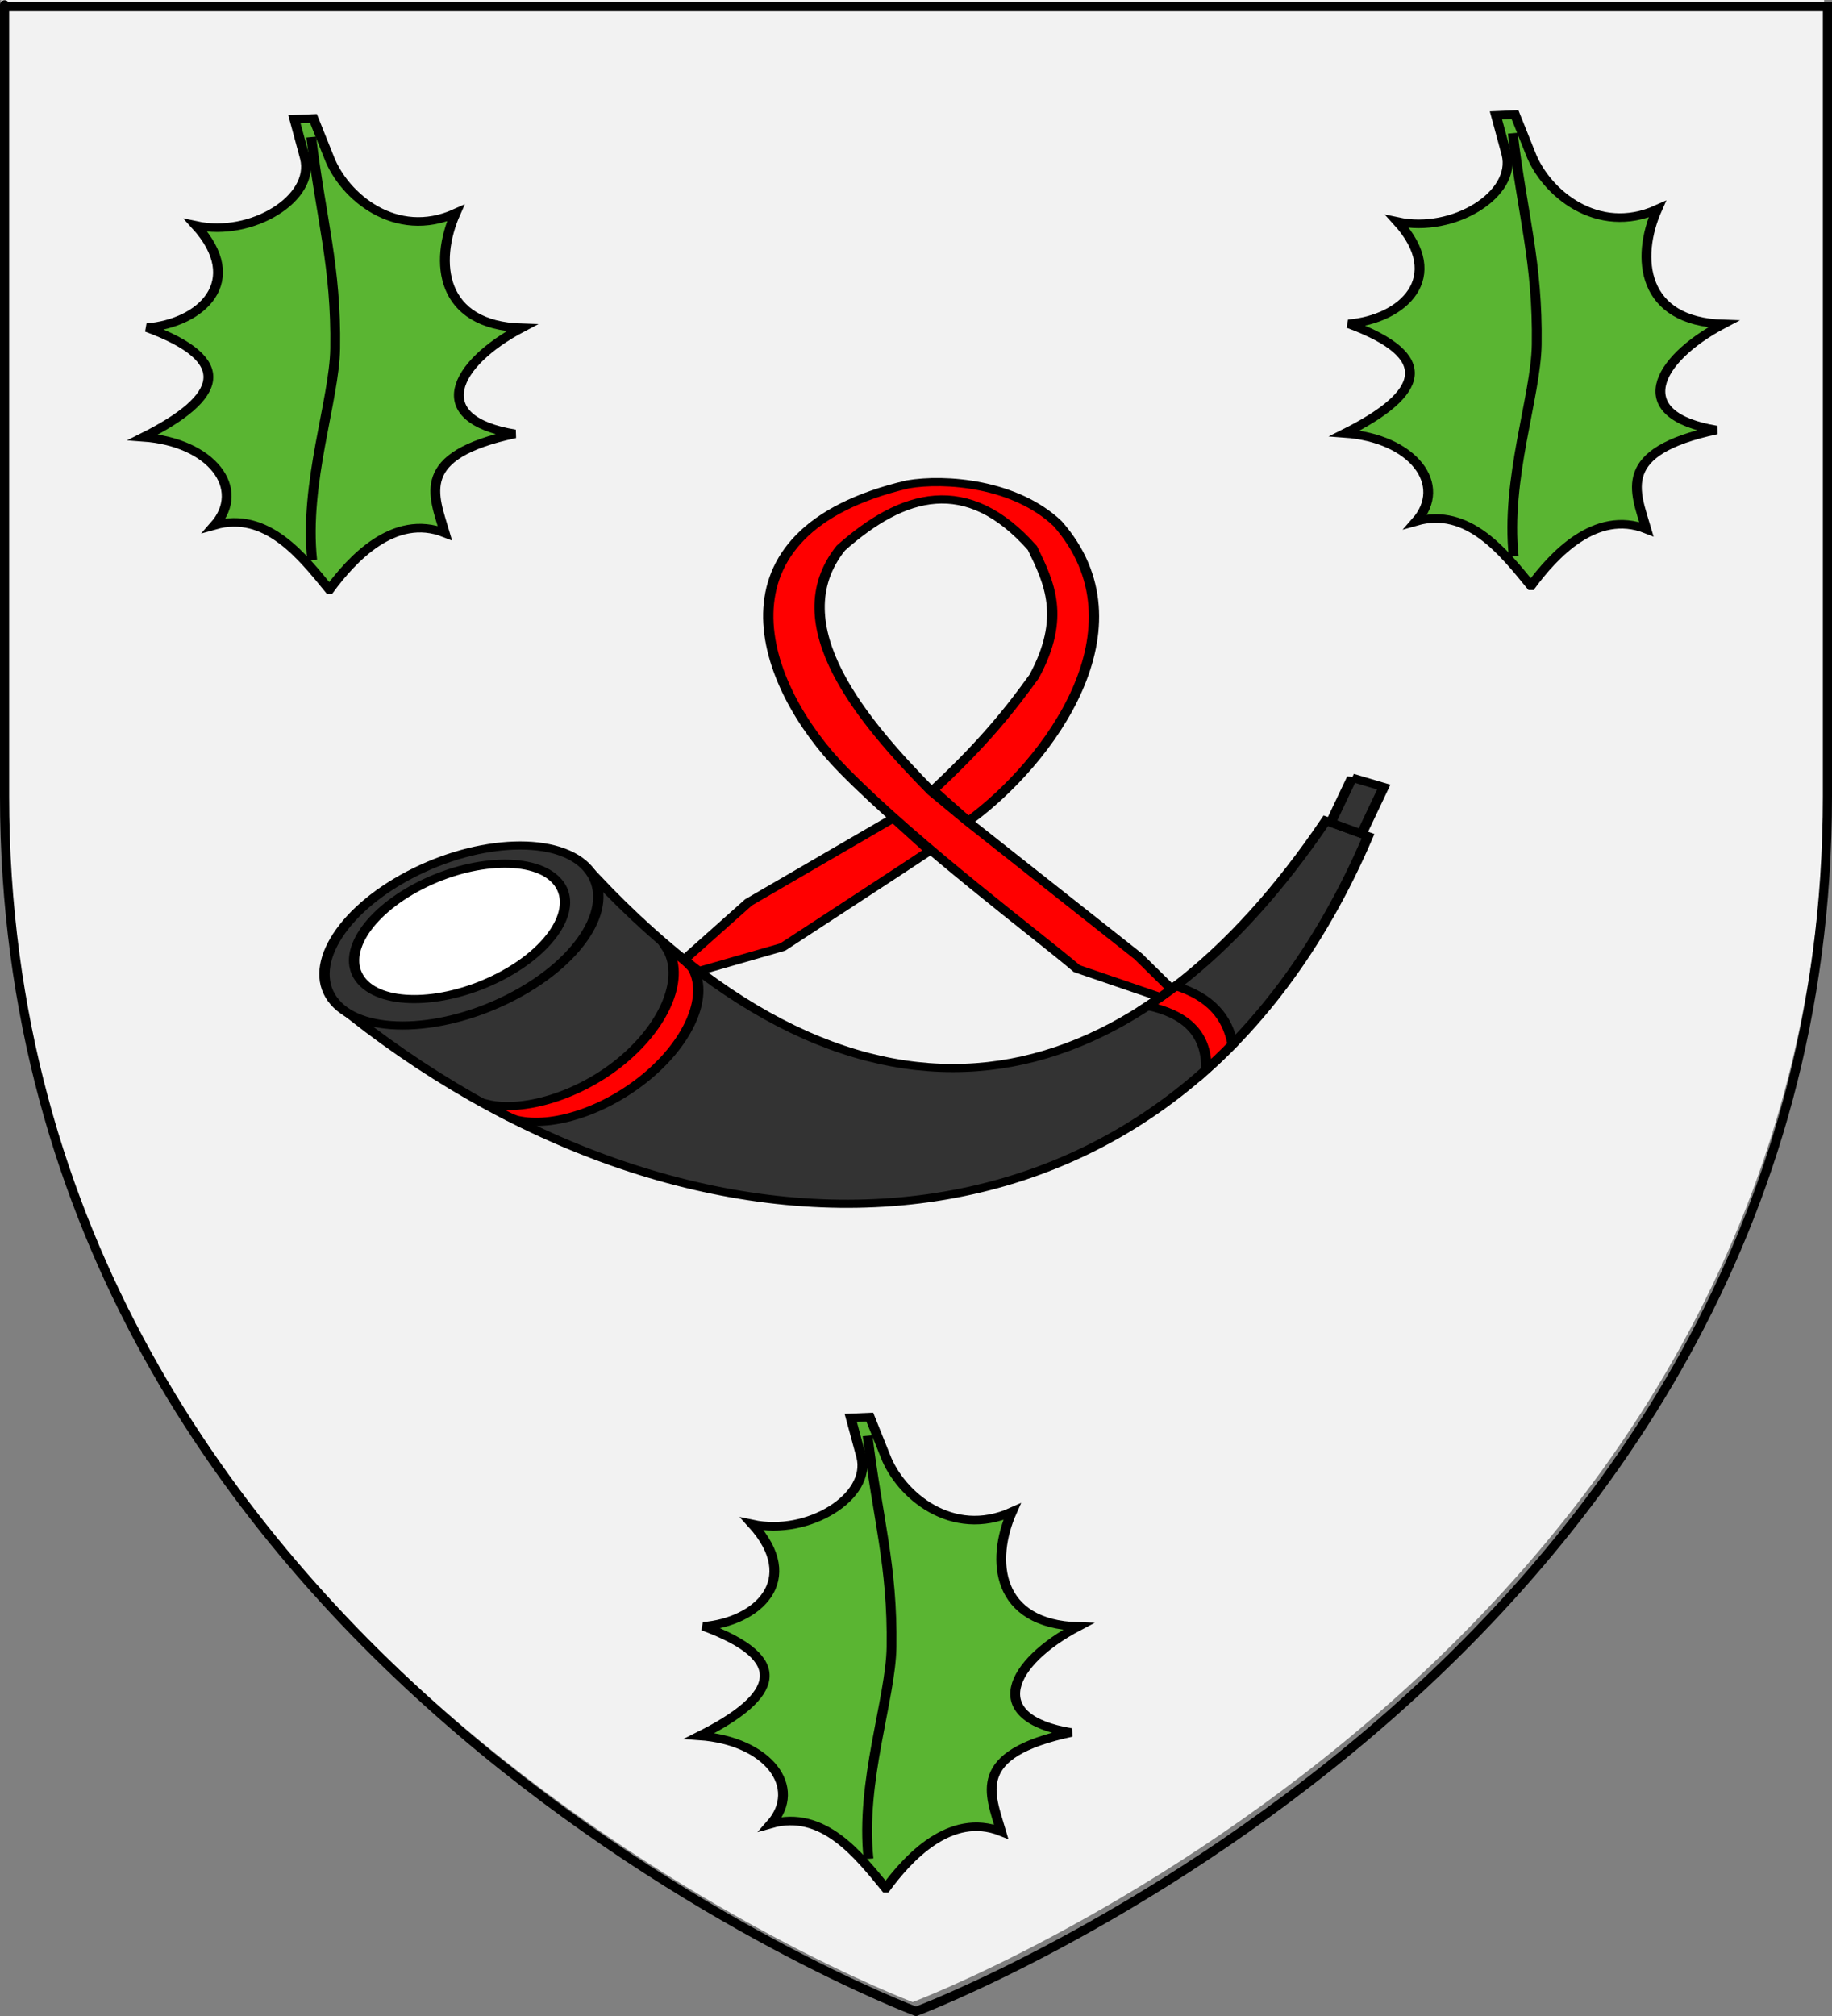 <?xml version="1.0" encoding="UTF-8" standalone="no"?>
<svg
   xmlns:dc="http://purl.org/dc/elements/1.1/"
   xmlns:cc="http://creativecommons.org/ns#"
   xmlns:rdf="http://www.w3.org/1999/02/22-rdf-syntax-ns#"
   xmlns:svg="http://www.w3.org/2000/svg"
   xmlns="http://www.w3.org/2000/svg"
   xmlns:xlink="http://www.w3.org/1999/xlink"
   xmlns:sodipodi="http://sodipodi.sourceforge.net/DTD/sodipodi-0.dtd"
   xmlns:inkscape="http://www.inkscape.org/namespaces/inkscape"
   height="660"
   width="600"
   version="1.0"
   id="svg2"
   sodipodi:version="0.32"
   inkscape:version="0.48.1 "
   sodipodi:docname="Rozerch3.svg"
   inkscape:export-filename="/Users/olivier/Desktop/Blason Rouge/Blason_Vide_3D.png"
   inkscape:export-xdpi="144"
   inkscape:export-ydpi="144"
   inkscape:output_extension="org.inkscape.output.svg.inkscape">
  <rect width="100%" height="100%" fill="#808080" stroke="none"/>
  <sodipodi:namedview
     inkscape:window-height="981"
     inkscape:window-width="1400"
     inkscape:pageshadow="2"
     inkscape:pageopacity="0.0"
     guidetolerance="10.0"
     gridtolerance="10.0"
     objecttolerance="10.0"
     borderopacity="1.0"
     bordercolor="#666666"
     pagecolor="#ffffff"
     id="base"
     showgrid="false"
     height="660px"
     inkscape:zoom="0.79031037"
     inkscape:cx="495.55818"
     inkscape:cy="275.98894"
     inkscape:window-x="-4"
     inkscape:window-y="-4"
     inkscape:current-layer="layer3"
     showguides="true"
     inkscape:guide-bbox="true"
     inkscape:window-maximized="0" />
  <desc
     id="desc4">Flag of Canton of Valais (Wallis)</desc>
  <defs
     id="defs6">
    <inkscape:perspective
       sodipodi:type="inkscape:persp3d"
       inkscape:vp_x="0 : 330 : 1"
       inkscape:vp_y="0 : 1000 : 0"
       inkscape:vp_z="600 : 330 : 1"
       inkscape:persp3d-origin="300 : 220 : 1"
       id="perspective54" />
    <linearGradient
       id="linearGradient2893">
      <stop
         style="stop-color:white;stop-opacity:0.314;"
         offset="0"
         id="stop2895" />
      <stop
         id="stop2897"
         offset="0.19"
         style="stop-color:white;stop-opacity:0.251;" />
      <stop
         style="stop-color:#6b6b6b;stop-opacity:0.125;"
         offset="0.6"
         id="stop2901" />
      <stop
         style="stop-color:black;stop-opacity:0.125;"
         offset="1"
         id="stop2899" />
    </linearGradient>
    <radialGradient
       inkscape:collect="always"
       xlink:href="#linearGradient2893"
       id="radialGradient3163"
       gradientUnits="userSpaceOnUse"
       gradientTransform="matrix(1.353,0,0,1.349,-77.629,-85.747)"
       cx="221.445"
       cy="226.331"
       fx="221.445"
       fy="226.331"
       r="300" />
    <inkscape:perspective
       id="perspective16"
       inkscape:persp3d-origin="220 : 126.66667 : 1"
       inkscape:vp_z="440 : 190 : 1"
       inkscape:vp_y="0 : 1000 : 0"
       inkscape:vp_x="0 : 190 : 1"
       sodipodi:type="inkscape:persp3d" />
    <radialGradient
       r="300"
       fy="226.331"
       fx="221.445"
       cy="226.331"
       cx="221.445"
       gradientTransform="matrix(1.353,0,0,1.349,-831.163,-1701.223)"
       gradientUnits="userSpaceOnUse"
       id="radialGradient3163-5"
       xlink:href="#linearGradient2893-4"
       inkscape:collect="always" />
    <linearGradient
       id="linearGradient2893-4">
      <stop
         id="stop2895-8"
         offset="0"
         style="stop-color: white; stop-opacity: 0.314;" />
      <stop
         style="stop-color: white; stop-opacity: 0.251;"
         offset="0.19"
         id="stop2897-8" />
      <stop
         id="stop2901-2"
         offset="0.6"
         style="stop-color: rgb(107, 107, 107); stop-opacity: 0.125;" />
      <stop
         id="stop2899-4"
         offset="1"
         style="stop-color: black; stop-opacity: 0.125;" />
    </linearGradient>
    <inkscape:perspective
       id="perspective21"
       inkscape:persp3d-origin="230.30972 : 218.33679 : 1"
       inkscape:vp_z="460.61945 : 327.50519 : 1"
       inkscape:vp_y="0 : 1000 : 0"
       inkscape:vp_x="0 : 327.50519 : 1"
       sodipodi:type="inkscape:persp3d" />
  </defs>
  <g
     inkscape:groupmode="layer"
     id="layer3"
     inkscape:label="Fond écu"
     style="display:inline">
    <path
       id="path2855"
       style="fill:#f2f2f2;fill-opacity:1;fill-rule:evenodd;stroke:none"
       d="m 298.915,655.439 c 0,0 298.5,-112.32 298.5,-397.772 0,-285.452 0,-258.552 0,-258.552 l -597,0 0,258.552 c 0,285.452 298.5,397.772 298.5,397.772 z"
       sodipodi:nodetypes="cccccc"
       inkscape:connector-curvature="0" />
    <g
       id="g3397"
       transform="matrix(0.812,0,0,0.642,101.013,153.61)">
      <g
         id="g13490"
         transform="translate(-137.024,-167.24)">
        <path
           id="path6357"
           style="fill:#333333;fill-opacity:1;fill-rule:evenodd;stroke:#000000;stroke-width:4.155;stroke-linecap:butt;stroke-linejoin:miter;stroke-miterlimit:4;stroke-opacity:1;stroke-dasharray:none"
           d="m 252.738,375.338 c 115.943,155.129 220.9,109.178 294.643,-28.81 l 17.024,7.857 C 486.367,585.006 296.249,587.097 154.524,446.053 l 98.214,-70.714 z"
           inkscape:connector-curvature="0" />
        <path
           id="path1900"
           style="fill:#333333;fill-opacity:1;fill-rule:evenodd;stroke:#000000;stroke-width:4.223;stroke-linejoin:miter;stroke-miterlimit:4;stroke-opacity:1;stroke-dasharray:none"
           transform="matrix(0.821,-0.546,0.552,0.813,-171.439,185.081)"
           d="m 247.5,394.981 c 0.006,20.976 -27.845,37.983 -62.202,37.983 -34.358,0 -62.209,-17.007 -62.202,-37.983 -0.006,-20.976 27.845,-37.983 62.202,-37.983 34.358,0 62.209,17.007 62.202,37.983 z"
           inkscape:connector-curvature="0" />
        <path
           id="path4561"
           style="fill:#ffffff;fill-opacity:1;fill-rule:evenodd;stroke:#000000;stroke-width:4.155;stroke-linejoin:miter;stroke-miterlimit:4;stroke-opacity:1;stroke-dasharray:none"
           d="m 237.318,377.385 c 8.918,12.819 -1.468,34.652 -23.198,48.764 -21.729,14.111 -46.571,15.156 -55.482,2.332 -8.918,-12.819 1.468,-34.652 23.198,-48.764 21.729,-14.111 46.571,-15.156 55.482,-2.332 z"
           inkscape:connector-curvature="0" />
        <path
           id="path2789"
           style="fill:#ff0000;fill-opacity:1;fill-rule:evenodd;stroke:#000000;stroke-width:4.155;stroke-linecap:butt;stroke-linejoin:miter;stroke-miterlimit:4;stroke-opacity:1;stroke-dasharray:none"
           d="m 281.53,411.378 c 7.272,14.115 0.076,38.371 -17.967,57.372 -16.987,17.889 -39.843,26.543 -54.51,22.124 0.756,1.047 8.813,7.197 12.109,8.159 14.367,4.191 35.791,-4.668 52.37,-22.126 16.923,-17.821 24.547,-40.272 18.887,-54.258 -1.157,-2.859 -8.886,-10.342 -10.889,-11.271 z"
           inkscape:connector-curvature="0" />
        <path
           id="path8141"
           style="fill:#ff0000;fill-opacity:1;fill-rule:evenodd;stroke:#000000;stroke-width:4.155;stroke-linecap:butt;stroke-linejoin:miter;stroke-miterlimit:4;stroke-opacity:1;stroke-dasharray:none"
           d="m 486.812,430.781 c -3.714,3.604 -7.475,6.985 -11.281,10.156 14.664,4.031 23.958,13.41 23.656,32.406 3.598,-4.081 7.14,-8.347 10.594,-12.812 -2.004,-13.753 -8.841,-24.223 -22.969,-29.75 z"
           inkscape:connector-curvature="0" />
        <path
           id="path9034"
           style="fill:#ff0000;fill-opacity:1;fill-rule:evenodd;stroke:#000000;stroke-width:4.155;stroke-linecap:butt;stroke-linejoin:miter;stroke-miterlimit:4;stroke-opacity:1;stroke-dasharray:none"
           d="m 378.656,175 c -81.672,24.265 -59.392,102.455 -26.062,145.469 29.859,38.535 80.626,86.477 94.375,101.469 l 33.688,14.562 c 1.5,-1.342 2.984,-2.715 4.469,-4.125 l -13.344,-16.656 -68.969,-68.938 -14.5,-15.19 C 361.005,296.464 327.023,246.589 351.781,207.438 c 24.992,-28.044 50.807,-37.703 77.25,0 6.782,17.672 13.645,35.266 0.688,65.5 -9.672,16.948 -20.2,33.788 -40.719,57.967 l 14.157,15.877 C 435.722,316.714 476.041,247.914 439.203,195 422.189,174.489 393.838,171.659 378.656,175 z M 373,345.156 314.531,388.125 l -25.938,29.219 c 1.978,1.995 3.937,3.964 5.906,5.844 l 33.812,-12.281 c 12.848,-10.67 46.402,-38.234 59.25,-49.062 L 373,345.156 z"
           inkscape:connector-curvature="0" />
        <path
           id="rect11697"
           style="fill:#333333;fill-opacity:1;fill-rule:evenodd;stroke:#000000;stroke-width:4.155;stroke-linejoin:miter;stroke-miterlimit:4;stroke-opacity:1;stroke-dasharray:none"
           d="m 557.969,324.562 -8.594,22.875 12.438,5.75 8.938,-23.844 -12.781,-4.781 z"
           inkscape:connector-curvature="0" />
      </g>
    </g>
    <g
       id="g3058"
       transform="matrix(0.271,0,0,0.237,46.474,38.422)">
      <g
         transform="translate(753.533,1615.476)"
         style="display:inline"
         inkscape:label="Fond écu"
         id="layer3-5">
        <g
           id="g2394">
          <path
             inkscape:connector-curvature="0"
             style="fill:#5ab532;fill-opacity:1;fill-rule:evenodd;stroke:#000000;stroke-width:11.843;stroke-linecap:butt;stroke-linejoin:miter;stroke-miterlimit:4;stroke-opacity:1;stroke-dasharray:none"
             d="m -526.917,-963.142 c -32.467,-45.296 -75.741,-109.392 -138.755,-88.941 38.759,-50.203 -3.01,-114.696 -86.362,-121.541 96.603,-55.248 111.597,-106.364 4.648,-151.308 65.443,-6.226 120.657,-63.771 59.091,-141.226 68.079,16.75 144.25,-38.061 131.778,-93.1 l -12.712,-53.597 22.997,-1.12 18.813,53.642 c 18.075,54.122 80.683,114.332 153.04,77.195 -26.162,67.086 -19.092,155.111 79.964,158.465 -82.66,49.731 -115.275,126.326 -8.314,146.441 -122.873,30.029 -98.07,84.417 -84.707,136.918 -61.799,-27.897 -113.007,37.291 -139.482,78.173 z"
             id="path8344"
             sodipodi:nodetypes="cccccsccsccccc" />
          <path
             inkscape:connector-curvature="0"
             style="fill:none;stroke:#000000;stroke-width:11.843;stroke-linecap:butt;stroke-linejoin:miter;stroke-miterlimit:4;stroke-opacity:1;stroke-dasharray:none"
             d="m -548.869,-1588.216 c 11.67,112.378 30.414,178.703 28.923,291.976 -0.947,71.916 -37.75,185.332 -27.802,292.456"
             id="path8346"
             sodipodi:nodetypes="csc" />
        </g>
      </g>
      <g
         transform="translate(753.533,1615.476)"
         inkscape:label="Meubles"
         id="layer4-1" />
    </g>
    <g
       transform="matrix(0.271,0,0,0.237,439.99,37.156)"
       id="g3065">
      <g
         id="g3067"
         inkscape:label="Fond écu"
         style="display:inline"
         transform="translate(753.533,1615.476)">
        <g
           id="g3069">
          <path
             sodipodi:nodetypes="cccccsccsccccc"
             id="path3071"
             d="m -526.917,-963.142 c -32.467,-45.296 -75.741,-109.392 -138.755,-88.941 38.759,-50.203 -3.01,-114.696 -86.362,-121.541 96.603,-55.248 111.597,-106.364 4.648,-151.308 65.443,-6.226 120.657,-63.771 59.091,-141.226 68.079,16.75 144.25,-38.061 131.778,-93.1 l -12.712,-53.597 22.997,-1.12 18.813,53.642 c 18.075,54.122 80.683,114.332 153.04,77.195 -26.162,67.086 -19.092,155.111 79.964,158.465 -82.66,49.731 -115.275,126.326 -8.314,146.441 -122.873,30.029 -98.07,84.417 -84.707,136.918 -61.799,-27.897 -113.007,37.291 -139.482,78.173 z"
             style="fill:#5ab532;fill-opacity:1;fill-rule:evenodd;stroke:#000000;stroke-width:11.843;stroke-linecap:butt;stroke-linejoin:miter;stroke-miterlimit:4;stroke-opacity:1;stroke-dasharray:none"
             inkscape:connector-curvature="0" />
          <path
             sodipodi:nodetypes="csc"
             id="path3073"
             d="m -548.869,-1588.216 c 11.67,112.378 30.414,178.703 28.923,291.976 -0.947,71.916 -37.75,185.332 -27.802,292.456"
             style="fill:none;stroke:#000000;stroke-width:11.843;stroke-linecap:butt;stroke-linejoin:miter;stroke-miterlimit:4;stroke-opacity:1;stroke-dasharray:none"
             inkscape:connector-curvature="0" />
        </g>
      </g>
      <g
         id="g3075"
         inkscape:label="Meubles"
         transform="translate(753.533,1615.476)" />
    </g>
    <g
       id="g3077"
       transform="matrix(0.271,0,0,0.237,228.68,463.571)">
      <g
         transform="translate(753.533,1615.476)"
         style="display:inline"
         inkscape:label="Fond écu"
         id="g3079">
        <g
           id="g3081">
          <path
             inkscape:connector-curvature="0"
             style="fill:#5ab532;fill-opacity:1;fill-rule:evenodd;stroke:#000000;stroke-width:11.843;stroke-linecap:butt;stroke-linejoin:miter;stroke-miterlimit:4;stroke-opacity:1;stroke-dasharray:none"
             d="m -526.917,-963.142 c -32.467,-45.296 -75.741,-109.392 -138.755,-88.941 38.759,-50.203 -3.01,-114.696 -86.362,-121.541 96.603,-55.248 111.597,-106.364 4.648,-151.308 65.443,-6.226 120.657,-63.771 59.091,-141.226 68.079,16.75 144.25,-38.061 131.778,-93.1 l -12.712,-53.597 22.997,-1.12 18.813,53.642 c 18.075,54.122 80.683,114.332 153.04,77.195 -26.162,67.086 -19.092,155.111 79.964,158.465 -82.66,49.731 -115.275,126.326 -8.314,146.441 -122.873,30.029 -98.07,84.417 -84.707,136.918 -61.799,-27.897 -113.007,37.291 -139.482,78.173 z"
             id="path3083"
             sodipodi:nodetypes="cccccsccsccccc" />
          <path
             inkscape:connector-curvature="0"
             style="fill:none;stroke:#000000;stroke-width:11.843;stroke-linecap:butt;stroke-linejoin:miter;stroke-miterlimit:4;stroke-opacity:1;stroke-dasharray:none"
             d="m -548.869,-1588.216 c 11.67,112.378 30.414,178.703 28.923,291.976 -0.947,71.916 -37.75,185.332 -27.802,292.456"
             id="path3085"
             sodipodi:nodetypes="csc" />
        </g>
      </g>
      <g
         transform="translate(753.533,1615.476)"
         inkscape:label="Meubles"
         id="g3087" />
    </g>
  </g>
  <g
     inkscape:groupmode="layer"
     id="layer4"
     inkscape:label="Meubles">
    <g
       style="fill:#fcef3c;fill-opacity:1;stroke:#000000;stroke-width:0.009;stroke-linecap:round;stroke-linejoin:round;stroke-miterlimit:4;stroke-dasharray:none;stroke-opacity:1"
       id="g8990"
       transform="matrix(1.124,0,0,1.085,-176.317,-150.895)">
      <g
         style="fill:#fcef3c;fill-opacity:1;stroke:#000000;stroke-width:0.009;stroke-linecap:round;stroke-linejoin:round;stroke-miterlimit:4;stroke-dasharray:none;stroke-opacity:1"
         id="g7203" />
    </g>
    <g
       style="fill:#fcef3c;fill-opacity:1;stroke:#000000;stroke-width:0.009;stroke-linecap:round;stroke-linejoin:round;stroke-miterlimit:4;stroke-dasharray:none;stroke-opacity:1"
       id="g8094"
       transform="matrix(1.124,0,0,1.085,-176.317,-150.895)" />
    <g
       style="fill:#fcef3c;fill-opacity:1;stroke:#000000;stroke-width:0.009;stroke-linecap:round;stroke-linejoin:round;stroke-miterlimit:4;stroke-dasharray:none;stroke-opacity:1"
       id="g1896"
       transform="matrix(1.124,0,0,1.085,-176.317,-150.895)" />
    <g
       style="fill:#fcef3c;fill-opacity:1;stroke:#000000;stroke-width:0.009;stroke-linecap:round;stroke-linejoin:round;stroke-miterlimit:4;stroke-dasharray:none;stroke-opacity:1"
       id="g2799"
       transform="matrix(1.124,0,0,1.085,-176.317,-150.895)" />
    <g
       style="fill:#fcef3c;fill-opacity:1;stroke:#000000;stroke-width:0.009;stroke-linecap:round;stroke-linejoin:round;stroke-miterlimit:4;stroke-dasharray:none;stroke-opacity:1"
       id="g12797"
       transform="matrix(1.124,0,0,1.085,204.109,-150.895)">
      <g
         style="fill:#fcef3c;fill-opacity:1;stroke:#000000;stroke-width:0.009;stroke-linecap:round;stroke-linejoin:round;stroke-miterlimit:4;stroke-dasharray:none;stroke-opacity:1"
         id="g12799" />
    </g>
    <g
       style="fill:#fcef3c;fill-opacity:1;stroke:#000000;stroke-width:0.009;stroke-linecap:round;stroke-linejoin:round;stroke-miterlimit:4;stroke-dasharray:none;stroke-opacity:1"
       id="g12801"
       transform="matrix(1.124,0,0,1.085,204.109,-150.895)" />
    <g
       style="fill:#fcef3c;fill-opacity:1;stroke:#000000;stroke-width:0.009;stroke-linecap:round;stroke-linejoin:round;stroke-miterlimit:4;stroke-dasharray:none;stroke-opacity:1"
       id="g12803"
       transform="matrix(1.124,0,0,1.085,204.109,-150.895)" />
    <g
       style="fill:#fcef3c;fill-opacity:1;stroke:#000000;stroke-width:0.009;stroke-linecap:round;stroke-linejoin:round;stroke-miterlimit:4;stroke-dasharray:none;stroke-opacity:1"
       id="g12805"
       transform="matrix(1.124,0,0,1.085,204.109,-150.895)" />
    <g
       style="fill:#fcef3c;fill-opacity:1;stroke:#000000;stroke-width:0.009;stroke-linecap:round;stroke-linejoin:round;stroke-miterlimit:4;stroke-dasharray:none;stroke-opacity:1"
       id="g12745"
       transform="matrix(1.124,0,0,1.085,13.896,216.764)" />
  </g>
  <g
     inkscape:groupmode="layer"
     id="layer2"
     inkscape:label="Reflet final"
     sodipodi:insensitive="true"
     style="display:none">
    <path
       sodipodi:nodetypes="cccccc"
       d="M 300,658.5 C 300,658.5 598.5,546.18 598.5,260.728 C 598.5,-24.723 598.5,2.176 598.5,2.176 L 1.5,2.176 L 1.5,260.728 C 1.5,546.18 300,658.5 300,658.5 z"
       style="opacity:1;fill:url(#radialGradient3163);fill-opacity:1;fill-rule:evenodd;stroke:none;stroke-width:1px;stroke-linecap:butt;stroke-linejoin:miter;stroke-opacity:1"
       id="path2875"
       inkscape:export-xdpi="144"
       inkscape:export-ydpi="144" />
  </g>
  <g
     inkscape:groupmode="layer"
     id="layer1"
     inkscape:label="Contour final"
     sodipodi:insensitive="true"
     style="display:inline">
    <path
       sodipodi:nodetypes="cccccc"
       d="M 300,658.5 C 300,658.5 1.5,546.18 1.5,260.728 C 1.5,-24.723 1.5,2.176 1.5,2.176 L 598.5,2.176 L 598.5,260.728 C 598.5,546.18 300,658.5 300,658.5 z"
       style="opacity:1;fill:none;fill-opacity:1;fill-rule:evenodd;stroke:#000000;stroke-width:3;stroke-linecap:butt;stroke-linejoin:miter;stroke-miterlimit:4;stroke-dasharray:none;stroke-opacity:1"
       id="path1411"
       inkscape:export-xdpi="144"
       inkscape:export-ydpi="144" />
  </g>
</svg>
